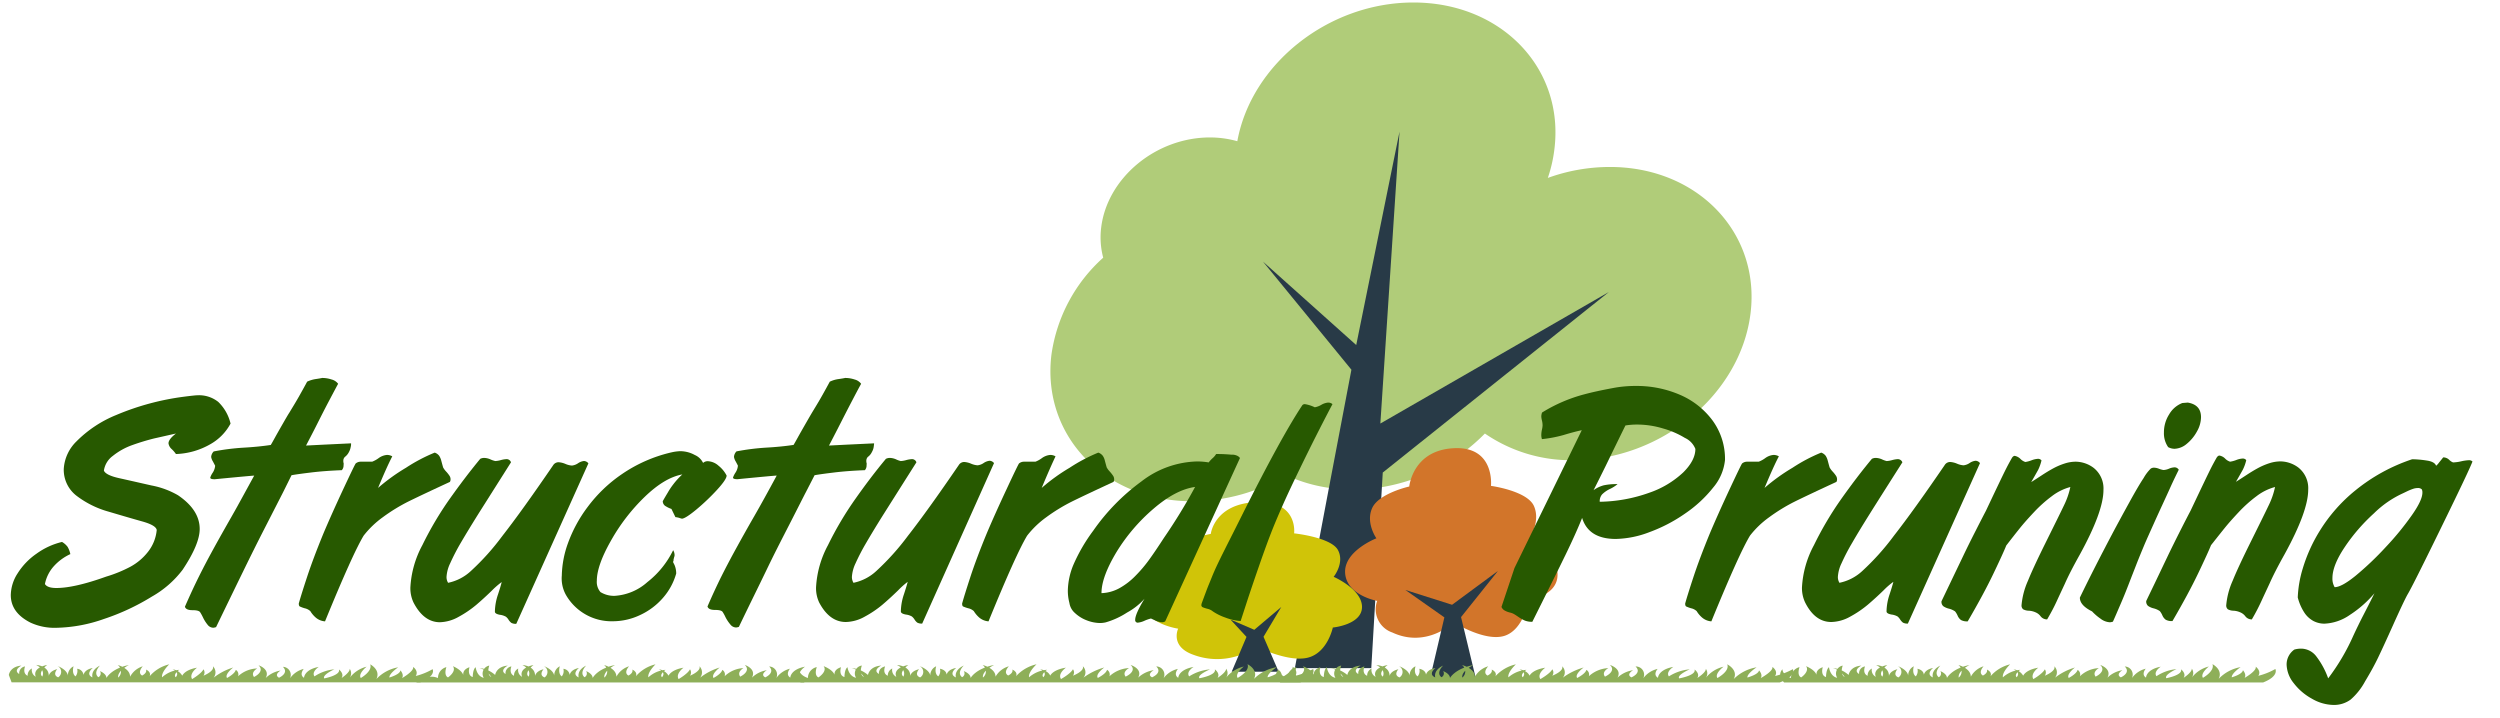 <svg xmlns="http://www.w3.org/2000/svg" viewBox="0 0 509.65 146.27"><defs><style>.cls-1{fill:#b0cc79;}.cls-2{fill:#283a47;}.cls-3{fill:#d2752a;}.cls-4{fill:#d0c408;}.cls-5{fill:#8eaf59;}.cls-6{fill:none;}.cls-7{fill:#275900;}</style></defs><g id="Trees"><path class="cls-1" d="M357.86,66.64c-2.05,16.52-18.23,29.91-36.15,29.91a31,31,0,0,1-18-5.44,38.27,38.27,0,0,1-21,10.93l-10.79.14a31.09,31.09,0,0,1-8.72-2.57,37.68,37.68,0,0,1-19.11,5.31c-17.92,0-30.78-13.39-28.74-29.91A32.68,32.68,0,0,1,225.9,55.26a16.19,16.19,0,0,1-.41-6.17c1.25-10.13,11.18-18.34,22.17-18.34a20.55,20.55,0,0,1,5.58.77c2.87-15.76,18.57-28.28,35.9-28.28,17.92,0,30.79,13.39,28.74,29.9A28.61,28.61,0,0,1,316.54,39a37.13,37.13,0,0,1,12.58-2.23C347,36.73,359.91,50.12,357.86,66.64Z" transform="translate(-1 -2.73)"/><polygon class="cls-2" points="327.98 59.53 281.4 86.34 285.31 26.83 276.48 70.34 257.47 53.33 275.5 75.37 270.93 99.38 263.97 136.2 279.55 136.2 281.72 99.23 281.89 96.33 327.98 59.53"/><path class="cls-3" d="M281.59,112.47s-2.23-3.15-.86-6.17,7.56-4.39,7.56-4.39.69-7.4,9.1-7.81,7.56,7.68,7.56,7.68,7.38,1,8.76,4.11-.86,6.58-.86,6.58,5.67,3,5.67,7.41-5.84,5.07-5.84,5.07-1,6.17-5,7.41-10.31-2.75-10.31-2.75-5.49,5.35-12.53,2.06a5,5,0,0,1-3.09-6.44s-6.19-1.1-6.53-5.63S281.59,112.47,281.59,112.47Z" transform="translate(-1 -2.73)"/><polygon class="cls-2" points="291.5 138.41 300.89 138.41 297.85 125.8 305.37 116.39 296.02 123.29 286.5 120.27 294.45 125.86 291.5 138.41"/><path class="cls-4" d="M241,120.32s-2.27-2.61-.87-5.11,7.7-3.64,7.7-3.64.71-6.14,9.29-6.48,7.7,6.37,7.7,6.37,7.54.79,8.94,3.41-.88,5.45-.88,5.45,5.78,2.5,5.78,6.14-5.95,4.2-5.95,4.2-1.06,5.12-5.08,6.14-10.51-2.27-10.51-2.27a13.77,13.77,0,0,1-12.79,1.7c-4.9-1.7-3.15-5.34-3.15-5.34s-6.31-.91-6.66-4.66S241,120.32,241,120.32Z" transform="translate(-1 -2.73)"/><polygon class="cls-2" points="251.09 136.94 260.67 136.94 257.58 129.81 261.21 123.73 255.7 128.39 250.84 126.3 254.11 129.84 251.09 136.94"/></g><g id="Grass"><path class="cls-5" d="M2.8,140.33s.2-1.72,2.58-1.91c0,0-1.79.91-.46,1.72a1.4,1.4,0,0,1,1.19-1.55s-.59,1.41.53,1.91A1.57,1.57,0,0,1,7.51,139a1.53,1.53,0,0,0,.79,1.69s-.93-1.72,2.32-2.41c0,0-2,1.51-1,2.37,0,0,.79-1.32-1.26-2.37,0,0,2.65.14,2.58,2.27,0,0,.07-1,1.73-1.41,0,0-1.07,1.17.19,1.67a1.33,1.33,0,0,0-.13-2.31s2.12.76,2.12,2.15A2.08,2.08,0,0,1,16,138.56s-.46,1.44.4,2.06a1.77,1.77,0,0,0,.33-1.55A1.42,1.42,0,0,1,18,140.79s-.27-1.46,1.92-1.89c0,0-1.59,1.22-.07,1.93,0,0-.46-1.45,1.53-2.41,0,0-1.46,1.43-.33,2.37a.86.86,0,0,0,.33-1.25s1.32.51,1.32,1.41c0,0,.93-1.91,4.58-2.65,0,0-2.39,1.17-2.19,2.56A1.64,1.64,0,0,0,25,138.3s2.52.65,2.52,2.39a4.39,4.39,0,0,1,2.59-2.13s-1.2,1.27-.14,1.89c0,0,1.07-.5.8-1.22,0,0,1.13.46.73,1.37a7.56,7.56,0,0,1,4-2.44s-1.66,1.6-1.46,2.65a5.92,5.92,0,0,1,3.51-1.53s-1.32.91-.73,1.51c0,0,1-.93-.66-1.63a2.76,2.76,0,0,1,2,1.32s.46-1.2,3-1.63c0,0-1.66,1.22-1,2.32,0,0,1.92-1.12,2.32-2a1.12,1.12,0,0,1,0,1.31s2.32-.93,1.92-1.93a1.74,1.74,0,0,1,.14,2.34,12.19,12.19,0,0,1,4-2.08s-1.79,1.36-1.26,2.13c0,0,1.59-.82,1.79-1.65a1.08,1.08,0,0,1,.46,1.31A6,6,0,0,1,53.44,139s-1.39.76-.66,1.74c0,0,2.32-1.07.92-2.39,0,0,2.46.79,1.46,2.61a5.56,5.56,0,0,1,3.05-1.53s-1.46.84-.33,1.46c0,0,2.12-.91.79-2.22A1.65,1.65,0,0,1,60.13,141a4.87,4.87,0,0,1,2.79-1.91s-1,1.17.06,1.82c0,0,0-1.65,3-2.23,0,0-1.53,1-.87,1.94a8.67,8.67,0,0,1,4.05-1.44s-2.52,1.13-2.06,1.85c0,0,3.38-.63,3-1.82,0,0,1.13.84.53,1.74,0,0,1.73-1.12,1.66-1.88a1.61,1.61,0,0,1,0,1.84,6.25,6.25,0,0,1,3.45-2.27s-1.79,1.41-1.19,2.31c0,0,2.45-1.38,1.92-2.79,0,0,2.18,1.12,1.26,3a8,8,0,0,1,4.44-2.39s-1.86,1.27-1.79,2.08c0,0,2.19-.62,2.25-1.46,0,0,.8.86.33,1.58,0,0,2.52-1.43,2.26-2.29,0,0,1.19.83.53,1.86a13.38,13.38,0,0,0,3.44-1.39s.8,1.37-2.52,2.68H3.36Z" transform="translate(-1 -2.73)"/><path class="cls-5" d="M165,141.86H85.75a5.94,5.94,0,0,0,1.65-.73,3.12,3.12,0,0,1,2.7-.25l.19.07A2.27,2.27,0,0,1,92,138.73s-.6,1.65.33,2.1c0,0,1.79-1.21,1-2.29,0,0,2,.79,2.18,2.06,0,0-.53-1.27,1.2-1.85,0,0-.53,1.65.66,2,0,0,0-1.58.6-2,0,0,.19,1.85,1.65,2.16a1.66,1.66,0,0,1,1.13-2.49s-.66,1.7.4,2.34a4,4,0,0,0-2.39-1.84,5.55,5.55,0,0,1,3.18,1.41s.2-1.72,2.59-1.91c0,0-1.79.91-.47,1.72a1.4,1.4,0,0,1,1.2-1.55s-.6,1.41.53,1.91a1.56,1.56,0,0,1,.86-1.48,1.53,1.53,0,0,0,.79,1.69s-.92-1.72,2.32-2.41c0,0-2,1.51-1,2.37,0,0,.79-1.32-1.26-2.37,0,0,2.65.14,2.58,2.27,0,0,.07-1,1.73-1.41,0,0-1.06,1.17.2,1.67a1.34,1.34,0,0,0-.14-2.31s2.13.76,2.13,2.15a2.08,2.08,0,0,1,1.12-2.11s-.46,1.44.4,2.06a1.74,1.74,0,0,0,.33-1.55,1.42,1.42,0,0,1,1.26,1.72s-.26-1.46,1.92-1.89c0,0-1.59,1.22-.06,1.93,0,0-.47-1.45,1.52-2.41,0,0-1.46,1.43-.33,2.37a.86.86,0,0,0,.33-1.25s1.33.51,1.33,1.41c0,0,.92-1.91,4.57-2.65,0,0-2.39,1.17-2.19,2.56a1.64,1.64,0,0,0-.06-2.56s2.52.65,2.52,2.39a4.35,4.35,0,0,1,2.58-2.13s-1.19,1.27-.13,1.89c0,0,1.06-.5.79-1.22,0,0,1.13.46.73,1.37a7.56,7.56,0,0,1,4-2.44s-1.66,1.6-1.46,2.65a5.92,5.92,0,0,1,3.51-1.53s-1.32.91-.73,1.51c0,0,1-.93-.66-1.63a2.74,2.74,0,0,1,2,1.32s.46-1.2,3.05-1.63c0,0-1.66,1.22-1,2.32,0,0,1.93-1.12,2.32-2a1.12,1.12,0,0,1,0,1.31s2.32-.93,1.93-1.93a1.75,1.75,0,0,1,.13,2.34,12.19,12.19,0,0,1,4-2.08s-1.79,1.36-1.26,2.13c0,0,1.59-.82,1.79-1.65a1.09,1.09,0,0,1,.47,1.31,5.9,5.9,0,0,1,3.84-1.67s-1.39.76-.66,1.74c0,0,2.32-1.07.93-2.39,0,0,2.45.79,1.45,2.61a5.56,5.56,0,0,1,3.05-1.53s-1.46.84-.33,1.46c0,0,2.12-.91.8-2.22a1.66,1.66,0,0,1,1.46,2.36,4.82,4.82,0,0,1,2.78-1.91s-1,1.17.07,1.82c0,0,0-1.65,3-2.23,0,0-1.68,1.16-1,2.14Z" transform="translate(-1 -2.73)"/><path class="cls-5" d="M363.81,141.86H262s-1.6-1.38-.35-2.7c0,0-.06,1.15,1.82,1.79a2.29,2.29,0,0,1,1.81-2.22s-.63,1.65.34,2.1c0,0,1.89-1.21,1-2.29,0,0,2.16.79,2.3,2.06,0,0-.56-1.27,1.25-1.85,0,0-.56,1.65.7,2,0,0,0-1.58.62-2,0,0,.21,1.85,1.75,2.16a1.63,1.63,0,0,1,1.18-2.49s-.7,1.7.42,2.34a4.19,4.19,0,0,0-2.51-1.84,6,6,0,0,1,3.34,1.41s.21-1.72,2.72-1.91c0,0-1.88.91-.49,1.72,0,0-.21-1.19,1.26-1.55,0,0-.63,1.41.55,1.91a1.54,1.54,0,0,1,.91-1.48,1.5,1.5,0,0,0,.83,1.69s-1-1.72,2.44-2.41c0,0-2.09,1.51-1,2.37,0,0,.83-1.32-1.33-2.37,0,0,2.79.14,2.72,2.27,0,0,.07-1,1.81-1.41,0,0-1.11,1.17.21,1.67a1.31,1.31,0,0,0-.14-2.31s2.23.76,2.23,2.15a2,2,0,0,1,1.18-2.11s-.48,1.44.42,2.06a1.69,1.69,0,0,0,.35-1.55s1.67.23,1.32,1.72c0,0-.28-1.46,2-1.89,0,0-1.67,1.22-.07,1.93,0,0-.48-1.45,1.61-2.41,0,0-1.54,1.43-.35,2.37a.85.85,0,0,0,.35-1.25s1.39.51,1.39,1.41c0,0,1-1.91,4.8-2.65,0,0-2.5,1.17-2.29,2.56a1.6,1.6,0,0,0-.07-2.56s2.64.65,2.64,2.39a4.55,4.55,0,0,1,2.72-2.13s-1.25,1.27-.14,1.89c0,0,1.11-.5.84-1.22,0,0,1.18.46.76,1.37a8,8,0,0,1,4.18-2.44s-1.74,1.6-1.53,2.65a6.33,6.33,0,0,1,3.69-1.53s-1.39.91-.77,1.51c0,0,1-.93-.69-1.63,0,0,1.6.22,2.09,1.32,0,0,.48-1.2,3.2-1.63,0,0-1.74,1.22-1,2.32,0,0,2-1.12,2.43-2a1.09,1.09,0,0,1,0,1.31s2.44-.93,2-1.93a1.68,1.68,0,0,1,.14,2.34,13,13,0,0,1,4.25-2.08s-1.88,1.36-1.32,2.13c0,0,1.67-.82,1.88-1.65a1.08,1.08,0,0,1,.49,1.31,6.32,6.32,0,0,1,4-1.67s-1.47.76-.7,1.74c0,0,2.44-1.07,1-2.39,0,0,2.58.79,1.54,2.61a5.86,5.86,0,0,1,3.2-1.53s-1.53.84-.35,1.46c0,0,2.23-.91.84-2.22A1.67,1.67,0,0,1,336,141a5,5,0,0,1,2.93-1.91s-1.05,1.17.07,1.82c0,0,0-1.65,3.13-2.23,0,0-1.6,1-.91,1.94a9.39,9.39,0,0,1,4.25-1.44s-2.64,1.13-2.16,1.85c0,0,3.56-.63,3.14-1.82,0,0,1.18.84.55,1.74,0,0,1.82-1.12,1.75-1.88a1.56,1.56,0,0,1,0,1.84,6.55,6.55,0,0,1,3.62-2.27s-1.88,1.41-1.26,2.31c0,0,2.58-1.38,2-2.79,0,0,2.3,1.12,1.33,3a8.52,8.52,0,0,1,4.66-2.39s-1.95,1.27-1.88,2.08c0,0,2.3-.62,2.37-1.46,0,0,.84.86.35,1.58,0,0,2.65-1.43,2.37-2.29,0,0,1.25.83.55,1.86a14.67,14.67,0,0,0,3.63-1.39S367.29,140.55,363.81,141.86Z" transform="translate(-1 -2.73)"/><path class="cls-5" d="M266.06,141.85H164.23s-1.6-1.38-.35-2.7c0,0-.06,1.15,1.82,1.8a2.29,2.29,0,0,1,1.81-2.23s-.63,1.65.34,2.11c0,0,1.89-1.22,1.05-2.3,0,0,2.16.79,2.3,2.06,0,0-.56-1.27,1.25-1.84,0,0-.56,1.65.7,2,0,0,0-1.58.62-2,0,0,.21,1.84,1.75,2.15a1.63,1.63,0,0,1,1.18-2.49s-.7,1.7.42,2.35a4.15,4.15,0,0,0-2.51-1.84,5.92,5.92,0,0,1,3.34,1.41s.21-1.73,2.72-1.92c0,0-1.88.91-.49,1.72,0,0-.21-1.19,1.26-1.55,0,0-.63,1.41.55,1.91a1.55,1.55,0,0,1,.91-1.48,1.52,1.52,0,0,0,.83,1.7s-1-1.72,2.44-2.42c0,0-2.09,1.51-1,2.37,0,0,.83-1.31-1.33-2.37,0,0,2.79.15,2.72,2.27,0,0,.07-1,1.81-1.41,0,0-1.11,1.18.21,1.68a1.31,1.31,0,0,0-.14-2.32s2.23.76,2.23,2.15a2,2,0,0,1,1.18-2.1s-.48,1.43.42,2.05a1.69,1.69,0,0,0,.35-1.55s1.67.24,1.32,1.72c0,0-.28-1.46,2-1.89,0,0-1.67,1.22-.07,1.94,0,0-.48-1.46,1.61-2.42,0,0-1.54,1.44-.35,2.37a.84.84,0,0,0,.35-1.24s1.39.5,1.39,1.41c0,0,1-1.92,4.8-2.66,0,0-2.5,1.17-2.29,2.56a1.6,1.6,0,0,0-.07-2.56s2.64.65,2.64,2.39a4.51,4.51,0,0,1,2.72-2.12s-1.25,1.26-.14,1.88c0,0,1.11-.5.84-1.21,0,0,1.18.45.76,1.36a8,8,0,0,1,4.18-2.44s-1.74,1.6-1.53,2.65a6.33,6.33,0,0,1,3.69-1.53s-1.39.91-.77,1.51c0,0,1-.93-.69-1.63,0,0,1.6.22,2.09,1.32,0,0,.48-1.2,3.2-1.63,0,0-1.74,1.22-1,2.32,0,0,2-1.12,2.43-2a1.1,1.1,0,0,1,0,1.32s2.44-.94,2-1.94a1.68,1.68,0,0,1,.14,2.34,13,13,0,0,1,4.25-2.08s-1.88,1.37-1.32,2.13c0,0,1.67-.81,1.88-1.65a1.09,1.09,0,0,1,.49,1.32,6.36,6.36,0,0,1,4-1.68s-1.47.77-.7,1.75c0,0,2.44-1.08,1-2.39,0,0,2.58.79,1.54,2.6a5.94,5.94,0,0,1,3.2-1.53s-1.53.84-.35,1.46c0,0,2.23-.91.84-2.22A1.67,1.67,0,0,1,238.2,141a5,5,0,0,1,2.93-1.91s-1,1.17.07,1.82c0,0,0-1.65,3.13-2.22,0,0-1.6.95-.91,1.93a9.31,9.31,0,0,1,4.25-1.43S245,140.3,245.51,141c0,0,3.56-.62,3.14-1.82,0,0,1.18.84.55,1.75,0,0,1.82-1.13,1.75-1.89a1.56,1.56,0,0,1,0,1.84,6.55,6.55,0,0,1,3.62-2.27s-1.88,1.41-1.26,2.32c0,0,2.58-1.39,2-2.8,0,0,2.3,1.12,1.33,3a8.45,8.45,0,0,1,4.66-2.39s-1.95,1.26-1.88,2.07c0,0,2.3-.62,2.37-1.45,0,0,.84.86.35,1.57,0,0,2.65-1.43,2.37-2.29,0,0,1.25.84.55,1.86a14.94,14.94,0,0,0,3.63-1.38S269.54,140.54,266.06,141.85Z" transform="translate(-1 -2.73)"/><path class="cls-5" d="M462.35,141.86H364.71s-1.54-1.38-.34-2.7c0,0-.06,1.15,1.74,1.79a2.29,2.29,0,0,1,1.74-2.22s-.61,1.65.33,2.1c0,0,1.8-1.21,1-2.29,0,0,2.07.79,2.2,2.06,0,0-.53-1.27,1.21-1.85,0,0-.54,1.65.66,2,0,0,0-1.58.61-2,0,0,.2,1.85,1.67,2.16a1.65,1.65,0,0,1,1.13-2.49s-.67,1.7.4,2.34a4,4,0,0,0-2.4-1.84,5.61,5.61,0,0,1,3.2,1.41s.2-1.72,2.61-1.91c0,0-1.81.91-.47,1.72a1.4,1.4,0,0,1,1.2-1.55s-.6,1.41.54,1.91a1.56,1.56,0,0,1,.86-1.48,1.54,1.54,0,0,0,.81,1.69s-.94-1.72,2.33-2.41c0,0-2,1.51-1,2.37,0,0,.8-1.32-1.27-2.37,0,0,2.67.14,2.61,2.27,0,0,.06-1,1.73-1.41,0,0-1.06,1.17.2,1.67a1.33,1.33,0,0,0-.13-2.31s2.14.76,2.14,2.15a2.08,2.08,0,0,1,1.13-2.11s-.46,1.44.4,2.06a1.76,1.76,0,0,0,.34-1.55s1.6.23,1.27,1.72c0,0-.27-1.46,1.93-1.89,0,0-1.6,1.22-.06,1.93,0,0-.47-1.45,1.53-2.41,0,0-1.47,1.43-.33,2.37a.86.86,0,0,0,.33-1.25s1.34.51,1.34,1.41c0,0,.93-1.91,4.61-2.65,0,0-2.41,1.17-2.21,2.56a1.63,1.63,0,0,0-.06-2.56s2.53.65,2.53,2.39a4.42,4.42,0,0,1,2.61-2.13s-1.2,1.27-.14,1.89c0,0,1.07-.5.81-1.22,0,0,1.13.46.73,1.37a7.62,7.62,0,0,1,4-2.44s-1.67,1.6-1.47,2.65a6,6,0,0,1,3.54-1.53s-1.34.91-.74,1.51c0,0,1-.93-.66-1.63a2.77,2.77,0,0,1,2,1.32s.47-1.2,3.07-1.63c0,0-1.67,1.22-1,2.32,0,0,1.94-1.12,2.34-2a1.14,1.14,0,0,1,0,1.31s2.33-.93,1.93-1.93a1.73,1.73,0,0,1,.14,2.34,12.24,12.24,0,0,1,4.07-2.08s-1.8,1.36-1.27,2.13c0,0,1.61-.82,1.81-1.65a1.08,1.08,0,0,1,.46,1.31,6,6,0,0,1,3.88-1.67s-1.41.76-.67,1.74c0,0,2.34-1.07.93-2.39,0,0,2.47.79,1.47,2.61a5.57,5.57,0,0,1,3.07-1.53s-1.46.84-.33,1.46c0,0,2.14-.91.8-2.22a1.66,1.66,0,0,1,1.47,2.36,4.87,4.87,0,0,1,2.81-1.91s-1,1.17.06,1.82c0,0,0-1.65,3-2.23,0,0-1.54,1-.87,1.94a8.75,8.75,0,0,1,4.07-1.44s-2.53,1.13-2.07,1.85c0,0,3.41-.63,3-1.82,0,0,1.13.84.53,1.74,0,0,1.74-1.12,1.67-1.88a1.59,1.59,0,0,1,0,1.84,6.29,6.29,0,0,1,3.48-2.27s-1.81,1.41-1.21,2.31c0,0,2.48-1.38,1.94-2.79,0,0,2.2,1.12,1.27,3a8.11,8.11,0,0,1,4.47-2.39s-1.87,1.27-1.8,2.08c0,0,2.2-.62,2.27-1.46,0,0,.8.86.34,1.58,0,0,2.53-1.43,2.27-2.29,0,0,1.2.83.53,1.86a13.59,13.59,0,0,0,3.47-1.39S465.68,140.55,462.35,141.86Z" transform="translate(-1 -2.73)"/></g><g id="invisible_frame" data-name="invisible frame"><path class="cls-6" d="M1,2.73H510.65V149H1Z" transform="translate(-1 -2.73)"/></g><g id="Post_Title_copy_2" data-name="Post Title copy 2"><path class="cls-7" d="M14,98.3a8.55,8.55,0,0,1,2.56-5.56,24.27,24.27,0,0,1,8.12-5.4A52.91,52.91,0,0,1,38.52,83.6c1.48-.19,2.4-.29,2.77-.29a6.29,6.29,0,0,1,4.19,1.34A9,9,0,0,1,48,89.08a10.5,10.5,0,0,1-4.13,4.21,15.07,15.07,0,0,1-7,2,6.31,6.31,0,0,0-.86-1,1.93,1.93,0,0,1-.66-1.18c0-.56.51-1.22,1.52-2-1.38.3-2.86.65-4.45,1a47.12,47.12,0,0,0-4.58,1.4A13.65,13.65,0,0,0,24,95.67a4.53,4.53,0,0,0-1.82,3c.26.62,1.31,1.14,3.16,1.55s4,.9,6.56,1.48a17,17,0,0,1,5.4,2q4.41,3,4.41,6.87,0,3.09-3.48,8.31a20.49,20.49,0,0,1-6.25,5.46,46.29,46.29,0,0,1-9.78,4.57,30.7,30.7,0,0,1-9.65,1.8,11.65,11.65,0,0,1-5.35-1.06c-2.64-1.34-4-3.2-4-5.61A8.39,8.39,0,0,1,4.6,119.6a13.84,13.84,0,0,1,3.85-4,14.71,14.71,0,0,1,5.19-2.39,3.76,3.76,0,0,1,1.14,1,4.92,4.92,0,0,1,.56,1.48A10.37,10.37,0,0,0,12,118.13a7.59,7.59,0,0,0-1.84,3.66c.33.54,1.1.81,2.32.81q3.71,0,10.16-2.32a26.85,26.85,0,0,0,4.91-2,11.49,11.49,0,0,0,3.64-3.08,8.41,8.41,0,0,0,1.76-4.43c-.11-.64-1.09-1.22-2.95-1.74s-4.15-1.19-6.88-2a19.25,19.25,0,0,1-6.59-3.29A6.67,6.67,0,0,1,14,98.3Z" transform="translate(-1 -2.73)"/><path class="cls-7" d="M63.39,93.56l3.54-.18,5.64-.27c0,.22,0,.47-.08.76a3.13,3.13,0,0,1-.35,1,2.81,2.81,0,0,1-.82,1,1.07,1.07,0,0,0-.33.78c0,.17,0,.32.05.46s0,.32,0,.54a1.4,1.4,0,0,1-.36.93c-2.27.09-4.36.24-6.25.47s-3.21.41-4,.56L58.7,103.1l-3.45,6.74Q53.11,114,50.67,119t-5.62,11.57a2.35,2.35,0,0,1-.55.13,1.48,1.48,0,0,1-1.17-.6,7.46,7.46,0,0,1-.95-1.5,9.18,9.18,0,0,0-.58-1.06c-.18-.28-.7-.42-1.58-.42s-1.39-.24-1.52-.71q1.52-3.48,2.89-6.22c.91-1.83,1.94-3.78,3.09-5.87s2.35-4.21,3.59-6.38S51,103,52.82,99.69c-.24,0-2.92.24-8.06.74q-.9,0-.9-.33a3.79,3.79,0,0,1,.5-1,3.06,3.06,0,0,0,.5-1.43l-.45-.86a2.45,2.45,0,0,1-.36-.92,1.73,1.73,0,0,1,.52-1.13,46.67,46.67,0,0,1,6.1-.77q3-.17,5.53-.55c.2-.32.43-.74.71-1.25s.79-1.42,1.53-2.71S59.69,87.3,60,86.83c.6-1,1.27-2.07,2-3.37s1.27-2.27,1.61-2.92A6.2,6.2,0,0,1,65.39,80c.68-.1,1.11-.18,1.29-.22a6,6,0,0,1,1.91.31,2.38,2.38,0,0,1,1.34.88c-.45.82-1.07,2-1.87,3.51s-1.61,3.11-2.43,4.74S64.05,92.29,63.39,93.56Z" transform="translate(-1 -2.73)"/><path class="cls-7" d="M78.07,102.2a38.91,38.91,0,0,1,5.69-4.11A34.13,34.13,0,0,1,89.62,95a1.91,1.91,0,0,1,.92.66,3.3,3.3,0,0,1,.42,1c.1.37.22.82.37,1.35a4,4,0,0,0,.61.84,6.7,6.7,0,0,1,.7.88,1.27,1.27,0,0,1,.21.66,1.11,1.11,0,0,1-.13.58q-5.58,2.58-8.47,4A36.4,36.4,0,0,0,79,108.2a18.94,18.94,0,0,0-3.87,3.73q-2.25,3.73-7.87,17.47a3.27,3.27,0,0,1-2-.87,5.43,5.43,0,0,1-1-1.22,2.52,2.52,0,0,0-1.15-.58,6.49,6.49,0,0,1-1-.37c-.13-.08-.2-.28-.2-.6q.45-1.64,1.68-5.38t3.29-8.77q1.62-3.85,4.08-9.13c1.65-3.52,2.5-5.28,2.57-5.28a1.6,1.6,0,0,1,1-.35c.32,0,.67,0,1,0l1.34,0a5.68,5.68,0,0,0,1.31-.72,3.36,3.36,0,0,1,1.73-.66,2.17,2.17,0,0,1,1.06.29C80.2,97.24,79.25,99.36,78.07,102.2Z" transform="translate(-1 -2.73)"/><path class="cls-7" d="M85.3,125.56a6.84,6.84,0,0,1-.64-3.09,20.37,20.37,0,0,1,2.45-8.62,68.09,68.09,0,0,1,5.62-9.49q3.18-4.48,6.17-8.09a1.78,1.78,0,0,1,.81-.19,3.4,3.4,0,0,1,1.27.3,4.86,4.86,0,0,0,1,.34,5.16,5.16,0,0,0,1.1-.19,5.25,5.25,0,0,1,1.16-.2.93.93,0,0,1,.93.65l-6.46,10.21q-2.26,3.61-3.74,6.14a43.51,43.51,0,0,0-2.2,4.24,7.29,7.29,0,0,0-.74,2.77,2.2,2.2,0,0,0,.32,1.2A9.65,9.65,0,0,0,97,119.13,49.9,49.9,0,0,0,103.4,112q4-5.11,10.36-14.42a1.31,1.31,0,0,1,1.13-.62,4.38,4.38,0,0,1,1.37.34,4,4,0,0,0,1.34.34,2.76,2.76,0,0,0,1.24-.47,2.68,2.68,0,0,1,1.2-.46,1.2,1.2,0,0,1,.91.48l-14.7,32.71a1.86,1.86,0,0,1-1-.19,2.4,2.4,0,0,1-.57-.63,2.37,2.37,0,0,0-.55-.63,3.28,3.28,0,0,0-1.24-.39c-.67-.13-1-.34-1-.64a11.34,11.34,0,0,1,.63-3.5c.42-1.28.67-2.12.75-2.53a17.07,17.07,0,0,0-2,1.74q-1.62,1.58-3.17,2.9a21.46,21.46,0,0,1-3.59,2.44,8.2,8.2,0,0,1-3.89,1.11Q87.36,129.53,85.3,125.56Z" transform="translate(-1 -2.73)"/><path class="cls-7" d="M116.4,124.06a6.88,6.88,0,0,1-.87-4,20.52,20.52,0,0,1,1.26-6.61,28.27,28.27,0,0,1,4-7.36,29.18,29.18,0,0,1,7-6.71,29.69,29.69,0,0,1,10-4.41,10,10,0,0,1,1.77-.26,6.17,6.17,0,0,1,3.09.78,3.32,3.32,0,0,1,1.68,1.61,1.38,1.38,0,0,1,.93-.35,3.51,3.51,0,0,1,2.23.93,6.13,6.13,0,0,1,1.64,2c0,.51-.64,1.47-1.93,2.88a44.17,44.17,0,0,1-4.19,4c-1.51,1.25-2.51,1.89-3,1.91.09,0-.09,0-.52-.16a4.46,4.46,0,0,0-.8-.16l-.81-1.67a5.24,5.24,0,0,1-1.11-.52,1.18,1.18,0,0,1-.66-1.06c.34-.61.67-1.17,1-1.71a13.8,13.8,0,0,1,1.16-1.74,14.64,14.64,0,0,1,1.83-2q-3.57.62-7.67,4.57a38.94,38.94,0,0,0-6.92,9c-1.9,3.36-2.84,6.06-2.84,8.1a3.16,3.16,0,0,0,.74,2.31,5.26,5.26,0,0,0,2.84.77,11,11,0,0,0,6.73-2.81,18.46,18.46,0,0,0,5.25-6.5,2,2,0,0,1,.29,1c0,.22-.08.38-.11.5l-.1.42c0,.16,0,.29-.08.4s.13.34.33.83a4.47,4.47,0,0,1,.29,1.61,12.81,12.81,0,0,1-2.73,5,13.88,13.88,0,0,1-4.67,3.48,13,13,0,0,1-5.46,1.25A10.72,10.72,0,0,1,116.4,124.06Z" transform="translate(-1 -2.73)"/><path class="cls-7" d="M170,93.56l3.55-.18,5.64-.27c0,.22-.05.47-.08.76a3,3,0,0,1-.36,1,2.62,2.62,0,0,1-.82,1,1.1,1.1,0,0,0-.32.78c0,.17,0,.32.05.46s0,.32,0,.54a1.38,1.38,0,0,1-.35.93c-2.28.09-4.36.24-6.25.47s-3.21.41-4,.56c-.32.62-.91,1.78-1.79,3.48s-2,3.94-3.44,6.74-3,5.83-4.58,9.12-3.5,7.14-5.62,11.57a2.35,2.35,0,0,1-.55.13,1.51,1.51,0,0,1-1.18-.6,7.93,7.93,0,0,1-1-1.5,7.76,7.76,0,0,0-.58-1.06c-.17-.28-.7-.42-1.58-.42s-1.38-.24-1.51-.71q1.51-3.48,2.88-6.22c.92-1.83,1.95-3.78,3.1-5.87s2.34-4.21,3.59-6.38,2.76-4.91,4.54-8.21c-.23,0-2.92.24-8,.74-.6,0-.91-.11-.91-.33a4.18,4.18,0,0,1,.5-1,3,3,0,0,0,.5-1.43c-.06-.13-.21-.42-.45-.86a2.56,2.56,0,0,1-.35-.92,1.76,1.76,0,0,1,.51-1.13,46.81,46.81,0,0,1,6.11-.77q3-.17,5.53-.55c.19-.32.43-.74.71-1.25s.79-1.42,1.53-2.71,1.25-2.17,1.53-2.64c.6-1,1.27-2.07,2-3.37s1.26-2.27,1.61-2.92A6,6,0,0,1,172,80c.69-.1,1.12-.18,1.29-.22a6.07,6.07,0,0,1,1.92.31,2.41,2.41,0,0,1,1.34.88c-.46.82-1.08,2-1.87,3.51s-1.61,3.11-2.44,4.74S170.66,92.29,170,93.56Z" transform="translate(-1 -2.73)"/><path class="cls-7" d="M168,125.56a6.84,6.84,0,0,1-.64-3.09,20.34,20.34,0,0,1,2.44-8.62,68.15,68.15,0,0,1,5.63-9.49q3.16-4.48,6.17-8.09a1.78,1.78,0,0,1,.81-.19,3.4,3.4,0,0,1,1.27.3,4.64,4.64,0,0,0,.95.34,5.1,5.1,0,0,0,1.09-.19,5.41,5.41,0,0,1,1.17-.2.93.93,0,0,1,.93.65q-4.18,6.6-6.46,10.21c-1.52,2.41-2.76,4.46-3.74,6.14a43.93,43.93,0,0,0-2.21,4.24,7.48,7.48,0,0,0-.74,2.77,2.29,2.29,0,0,0,.32,1.2,9.68,9.68,0,0,0,4.66-2.41,51.13,51.13,0,0,0,6.45-7.18q4-5.11,10.36-14.42a1.3,1.3,0,0,1,1.12-.62,4.32,4.32,0,0,1,1.37.34,4.09,4.09,0,0,0,1.34.34,2.72,2.72,0,0,0,1.24-.47,2.71,2.71,0,0,1,1.21-.46,1.2,1.2,0,0,1,.9.48L189,129.85a1.88,1.88,0,0,1-1-.19,2.39,2.39,0,0,1-.56-.63,2.57,2.57,0,0,0-.55-.63,3.28,3.28,0,0,0-1.24-.39c-.68-.13-1-.34-1-.64a11.34,11.34,0,0,1,.63-3.5c.42-1.28.67-2.12.76-2.53a17.07,17.07,0,0,0-1.95,1.74q-1.62,1.58-3.17,2.9a21.16,21.16,0,0,1-3.6,2.44,8.16,8.16,0,0,1-3.88,1.11Q170.1,129.53,168,125.56Z" transform="translate(-1 -2.73)"/><path class="cls-7" d="M213.36,102.2a37.83,37.83,0,0,1,5.69-4.11A34.13,34.13,0,0,1,224.9,95a1.91,1.91,0,0,1,.92.66,2.83,2.83,0,0,1,.42,1c.1.37.22.82.37,1.35a3.8,3.8,0,0,0,.62.84,7.39,7.39,0,0,1,.69.88,1.27,1.27,0,0,1,.21.66,1,1,0,0,1-.13.58q-5.58,2.58-8.47,4a36.28,36.28,0,0,0-5.27,3.23,18.94,18.94,0,0,0-3.87,3.73q-2.26,3.73-7.87,17.47a3.32,3.32,0,0,1-2-.87,5.72,5.72,0,0,1-1-1.22,2.47,2.47,0,0,0-1.14-.58,7.24,7.24,0,0,1-1.05-.37c-.13-.08-.19-.28-.19-.6q.45-1.64,1.67-5.38t3.29-8.77q1.62-3.85,4.09-9.13c1.64-3.52,2.5-5.28,2.56-5.28a1.6,1.6,0,0,1,1-.35c.32,0,.67,0,1,0l1.34,0a5.7,5.7,0,0,0,1.3-.72,3.39,3.39,0,0,1,1.73-.66,2.14,2.14,0,0,1,1.06.29C215.48,97.24,214.54,99.36,213.36,102.2Z" transform="translate(-1 -2.73)"/><path class="cls-7" d="M247.4,97a6.65,6.65,0,0,1,.77-.84,3.54,3.54,0,0,0,.75-.87,29.36,29.36,0,0,1,3.09.13,2.44,2.44,0,0,1,1.29.26,1.51,1.51,0,0,1,.48.42L238.54,129.4a1.15,1.15,0,0,1-.65.19,2.74,2.74,0,0,1-.72-.13,3.36,3.36,0,0,1-.77-.29l-.76-.35a7.72,7.72,0,0,0-1.31.45,4.27,4.27,0,0,1-1.33.39.51.51,0,0,1-.58-.58q0-1.17,1.9-4.29a13.22,13.22,0,0,1-3.57,2.82,16.14,16.14,0,0,1-4.36,2,5.59,5.59,0,0,1-1.13.13,7.67,7.67,0,0,1-2.67-.53,7.27,7.27,0,0,1-2.44-1.5,3.39,3.39,0,0,1-1.14-2.06,9.7,9.7,0,0,1-.32-2.58,14.38,14.38,0,0,1,1.12-5.17,34.86,34.86,0,0,1,4.07-7,42.35,42.35,0,0,1,9.78-10,19.27,19.27,0,0,1,11.42-4.1A14.32,14.32,0,0,1,247.4,97Zm-2.77,5q-3.93.54-8.44,4.41a37.24,37.24,0,0,0-7.58,8.86c-2,3.33-3.06,6.13-3.06,8.38a8.17,8.17,0,0,0,3.63-1,14.05,14.05,0,0,0,3.33-2.57,27.33,27.33,0,0,0,2.77-3.27q1.2-1.65,3-4.43A113.17,113.17,0,0,0,244.63,102Z" transform="translate(-1 -2.73)"/><path class="cls-7" d="M266.51,85.31a.69.69,0,0,1,.52-.19,7.19,7.19,0,0,1,2,.64,3.92,3.92,0,0,0,1.33-.5,3.35,3.35,0,0,1,1.38-.46,1.31,1.31,0,0,1,.9.32c-.6,1.12-1.58,3-2.95,5.69s-2.94,5.87-4.73,9.6-3.29,7.1-4.5,10.1c-.84,2.11-1.75,4.6-2.75,7.48s-1.81,5.27-2.44,7.19l-1.35,4.15a10.58,10.58,0,0,1-3.11-.7,11,11,0,0,1-2.56-1.26,2.57,2.57,0,0,0-1.05-.52,7.45,7.45,0,0,1-1-.32.48.48,0,0,1-.29-.48,2,2,0,0,1,.13-.49c.56-1.5,1-2.73,1.4-3.69s.76-1.89,1.16-2.8,1.12-2.41,2.17-4.5,2.23-4.4,3.52-7Q262.25,91.7,266.51,85.31Z" transform="translate(-1 -2.73)"/><path class="cls-7" d="M315.36,86.83a31.58,31.58,0,0,1,8.72-3.74c1.45-.39,3.33-.8,5.62-1.23a24.34,24.34,0,0,1,4.81-.45,22.16,22.16,0,0,1,9,1.82,16.19,16.19,0,0,1,6.64,5.26,13.26,13.26,0,0,1,2.51,8,10.29,10.29,0,0,1-2.4,5.62,25.72,25.72,0,0,1-5.72,5.3,31.84,31.84,0,0,1-7.28,3.8,20.21,20.21,0,0,1-6.87,1.39q-5.54,0-6.86-4.29-1.26,3.16-3.4,7.56t-6.75,13.62a4.06,4.06,0,0,1-1.5-.24,7.35,7.35,0,0,1-1.26-.7c-.44-.3-.73-.49-.88-.58a3.06,3.06,0,0,0-.94-.37,4.05,4.05,0,0,1-1.09-.43,1.53,1.53,0,0,1-.62-.71l2.65-7.93,13.72-28.1c-1,.21-2.22.53-3.77,1a26,26,0,0,1-4.35.82,2.75,2.75,0,0,1-.13-.93,5.53,5.53,0,0,1,.13-1,4.61,4.61,0,0,0,.13-.87,4.12,4.12,0,0,0-.13-1,4.37,4.37,0,0,1-.13-.8A2.49,2.49,0,0,1,315.36,86.83Zm17,2.64q-1.54,3.12-4,8.19c-1.66,3.37-2.5,5-2.5,5a6.37,6.37,0,0,1,2.1-1,12.66,12.66,0,0,1,2.8-.24,7.1,7.1,0,0,1-1.58,1,5.76,5.76,0,0,0-1.58,1.1,2.15,2.15,0,0,0-.48,1.5,31.19,31.19,0,0,0,10.07-1.83,19.17,19.17,0,0,0,6.94-4.14q2.49-2.47,2.49-4.8A4.14,4.14,0,0,0,344.48,92,17.87,17.87,0,0,0,340,90.07a18.24,18.24,0,0,0-5.26-.79A14.44,14.44,0,0,0,332.34,89.47Z" transform="translate(-1 -2.73)"/><path class="cls-7" d="M360.72,102.2a38.55,38.55,0,0,1,5.7-4.11A33.76,33.76,0,0,1,372.27,95a1.91,1.91,0,0,1,.92.66,3.3,3.3,0,0,1,.42,1c.1.37.22.82.37,1.35a4,4,0,0,0,.61.84,6.7,6.7,0,0,1,.7.88,1.27,1.27,0,0,1,.21.66,1,1,0,0,1-.13.58q-5.58,2.58-8.47,4a36.28,36.28,0,0,0-5.27,3.23,18.75,18.75,0,0,0-3.88,3.73q-2.25,3.73-7.87,17.47a3.27,3.27,0,0,1-2-.87,5.43,5.43,0,0,1-1-1.22,2.47,2.47,0,0,0-1.14-.58,7.24,7.24,0,0,1-1-.37c-.13-.08-.2-.28-.2-.6q.45-1.64,1.68-5.38t3.29-8.77q1.62-3.85,4.08-9.13c1.65-3.52,2.5-5.28,2.57-5.28a1.6,1.6,0,0,1,1-.35c.32,0,.67,0,1.05,0l1.33,0a5.68,5.68,0,0,0,1.31-.72,3.36,3.36,0,0,1,1.73-.66,2.17,2.17,0,0,1,1.06.29C362.85,97.24,361.91,99.36,360.72,102.2Z" transform="translate(-1 -2.73)"/><path class="cls-7" d="M369,125.56a6.84,6.84,0,0,1-.65-3.09,20.37,20.37,0,0,1,2.45-8.62,68.09,68.09,0,0,1,5.62-9.49q3.18-4.48,6.18-8.09a1.71,1.71,0,0,1,.8-.19,3.36,3.36,0,0,1,1.27.3,4.86,4.86,0,0,0,.95.34,5.07,5.07,0,0,0,1.1-.19,5.35,5.35,0,0,1,1.16-.2,1,1,0,0,1,.94.65q-4.2,6.6-6.47,10.21c-1.51,2.41-2.76,4.46-3.73,6.14a41.77,41.77,0,0,0-2.21,4.24,7.29,7.29,0,0,0-.74,2.77,2.2,2.2,0,0,0,.32,1.2,9.72,9.72,0,0,0,4.66-2.41,50.58,50.58,0,0,0,6.44-7.18q4-5.11,10.36-14.42a1.31,1.31,0,0,1,1.13-.62,4.38,4.38,0,0,1,1.37.34,4.09,4.09,0,0,0,1.34.34,2.76,2.76,0,0,0,1.24-.47,2.67,2.67,0,0,1,1.21-.46,1.2,1.2,0,0,1,.9.48l-14.7,32.71a1.86,1.86,0,0,1-1-.19,2.58,2.58,0,0,1-.57-.63,2.56,2.56,0,0,0-.54-.63,3.35,3.35,0,0,0-1.24-.39c-.68-.13-1-.34-1-.64a11.34,11.34,0,0,1,.63-3.5c.42-1.28.67-2.12.76-2.53a15.37,15.37,0,0,0-2,1.74q-1.63,1.58-3.18,2.9a21.46,21.46,0,0,1-3.59,2.44,8.19,8.19,0,0,1-3.88,1.11Q371,129.53,369,125.56Z" transform="translate(-1 -2.73)"/><path class="cls-7" d="M418.33,129a1.65,1.65,0,0,1-1.33-.63,2.45,2.45,0,0,0-1.06-.82,3.83,3.83,0,0,0-1.35-.32,2.53,2.53,0,0,1-1.15-.29,1,1,0,0,1-.33-.84,15.51,15.51,0,0,1,1.32-5c.81-2,2.08-4.69,3.78-8.12s2.89-5.83,3.55-7.22a15.86,15.86,0,0,0,1.3-3.75,10.8,10.8,0,0,0-3.77,1.87,27.17,27.17,0,0,0-3.64,3.26q-1.77,1.88-2.88,3.26T410,113.93c-.43,1.08-1.31,3-2.64,5.78s-3.07,6-5.22,9.69a2.56,2.56,0,0,1-1.37-.27,2.12,2.12,0,0,1-.68-.87,3.77,3.77,0,0,0-.53-.89,3.88,3.88,0,0,0-1.26-.56,3.41,3.41,0,0,1-1.14-.5,1.18,1.18,0,0,1-.37-1c.21-.45.8-1.67,1.75-3.66s1.84-3.83,2.63-5.49,1.63-3.35,2.5-5.06,1.59-3.12,2.17-4.22q3.25-6.88,4.08-8.52c.55-1.09,1-1.88,1.27-2.35.18-.23.35-.35.52-.35a2.21,2.21,0,0,1,1.18.63,2.43,2.43,0,0,0,1,.62,6,6,0,0,0,1.23-.33,4.26,4.26,0,0,1,1.28-.31.9.9,0,0,1,.78.32,9,9,0,0,1-.69,1.94c-.27.49-.74,1.32-1.41,2.48.63-.39,1.34-.85,2.13-1.37s1.58-1,2.35-1.42a13.5,13.5,0,0,1,2.34-1,7.43,7.43,0,0,1,2.27-.37,6.2,6.2,0,0,1,3.64,1.26,5.35,5.35,0,0,1,2,4.51q0,4.41-4.86,13.24-2,3.58-3,5.85c-.71,1.52-1.29,2.76-1.73,3.72S419.16,127.59,418.33,129Z" transform="translate(-1 -2.73)"/><path class="cls-7" d="M438,114.16c-.67,1.61-1.18,2.86-1.53,3.77s-.81,2.06-1.36,3.49-1.12,2.87-1.74,4.3-1.15,2.69-1.63,3.74a2.53,2.53,0,0,1-.61.13,3.45,3.45,0,0,1-1.92-.74,10.51,10.51,0,0,1-1.72-1.48c-1.66-.82-2.49-1.75-2.49-2.81q2.69-5.59,6.87-13.5,1.46-2.73,3.26-6t2.87-4.88a8.73,8.73,0,0,1,1.45-1.92,1.2,1.2,0,0,1,.68-.19,3,3,0,0,1,1,.22,4.23,4.23,0,0,0,.93.26,3.36,3.36,0,0,0,1.1-.27,3.25,3.25,0,0,1,1.16-.28,1,1,0,0,1,.84.49c-.34.7-1,2-1.84,3.88s-1.85,4-2.92,6.38S438.48,113,438,114.16Zm5-20.28a4.94,4.94,0,0,1-.86-3,6.78,6.78,0,0,1,1.06-3.67,5.31,5.31,0,0,1,2.69-2.32L447,84.8c1.8.3,2.7,1.29,2.7,3a6,6,0,0,1-.82,2.87,8.44,8.44,0,0,1-2.1,2.55,4.06,4.06,0,0,1-2.47,1A2.76,2.76,0,0,1,443,93.88Z" transform="translate(-1 -2.73)"/><path class="cls-7" d="M460.06,129a1.62,1.62,0,0,1-1.32-.63,2.53,2.53,0,0,0-1.07-.82,3.83,3.83,0,0,0-1.35-.32,2.53,2.53,0,0,1-1.15-.29,1,1,0,0,1-.33-.84,15.51,15.51,0,0,1,1.32-5c.81-2,2.08-4.69,3.78-8.12s2.89-5.83,3.55-7.22a15.86,15.86,0,0,0,1.3-3.75,10.8,10.8,0,0,0-3.77,1.87,27.17,27.17,0,0,0-3.64,3.26q-1.77,1.88-2.88,3.26t-2.76,3.47c-.43,1.08-1.31,3-2.64,5.78s-3.07,6-5.22,9.69a2.56,2.56,0,0,1-1.37-.27,2.12,2.12,0,0,1-.68-.87,3.77,3.77,0,0,0-.53-.89,3.88,3.88,0,0,0-1.26-.56,3.41,3.41,0,0,1-1.14-.5,1.18,1.18,0,0,1-.37-1c.21-.45.8-1.67,1.76-3.66l2.62-5.49q1.2-2.49,2.5-5.06c.87-1.72,1.59-3.12,2.17-4.22q3.26-6.88,4.08-8.52c.55-1.09,1-1.88,1.27-2.35.18-.23.35-.35.52-.35a2.21,2.21,0,0,1,1.18.63,2.43,2.43,0,0,0,1,.62,6,6,0,0,0,1.23-.33,4.24,4.24,0,0,1,1.29-.31.89.89,0,0,1,.77.32,8.44,8.44,0,0,1-.69,1.94c-.27.49-.74,1.32-1.41,2.48.63-.39,1.34-.85,2.13-1.37s1.58-1,2.35-1.42a13.83,13.83,0,0,1,2.34-1,7.43,7.43,0,0,1,2.27-.37,6.2,6.2,0,0,1,3.64,1.26,5.35,5.35,0,0,1,2,4.51q0,4.41-4.86,13.24-2,3.58-3,5.85c-.71,1.52-1.29,2.76-1.73,3.72S460.89,127.59,460.06,129Z" transform="translate(-1 -2.73)"/><path class="cls-7" d="M501.08,97a8.73,8.73,0,0,0,1.63-.22,8.86,8.86,0,0,1,1.56-.23,1,1,0,0,1,.77.26c-.28.77-1.47,3.35-3.59,7.73s-4.16,8.55-6.11,12.49-3.14,6.25-3.55,6.91q-.81,1.48-2.89,6.11t-3.1,6.74q-1,2.1-2.66,4.85a13.17,13.17,0,0,1-2.93,3.7,5.71,5.71,0,0,1-3.48,1.1,9,9,0,0,1-4.42-1.27A11.75,11.75,0,0,1,468.6,142a6.33,6.33,0,0,1-1.45-3.75,3.7,3.7,0,0,1,1.58-3.1,5.21,5.21,0,0,1,1.33-.19,3.93,3.93,0,0,1,3.18,1.63,16.33,16.33,0,0,1,2.38,4.43,43.56,43.56,0,0,0,5.16-8.77c.71-1.52,1.38-2.89,2-4.09s1.39-2.69,2.27-4.48a22.62,22.62,0,0,1-5,4.4,9.76,9.76,0,0,1-5.2,1.79,4.86,4.86,0,0,1-2.21-.53,5.18,5.18,0,0,1-1.88-1.73,10.35,10.35,0,0,1-1.34-3.09,23.27,23.27,0,0,1,1-5.83,32.18,32.18,0,0,1,3.54-7.83,32.75,32.75,0,0,1,7.21-8.16,36.6,36.6,0,0,1,11.58-6.35,20.58,20.58,0,0,1,2.87.25c1.16.16,1.81.52,2,1.08a3,3,0,0,0,.6-.65c.35-.43.64-.78.85-1.06a1.74,1.74,0,0,1,1.23.51A2.31,2.31,0,0,0,501.08,97Zm-10.21,6.29a20.63,20.63,0,0,0-5.92,4.09,37.37,37.37,0,0,0-5.94,6.86c-1.68,2.5-2.52,4.61-2.52,6.35a3.39,3.39,0,0,0,.45,1.84q1.4,0,4.24-2.3a62.88,62.88,0,0,0,6.16-5.85,58.48,58.48,0,0,0,5.39-6.59q2.1-3,2.1-4.53a1.37,1.37,0,0,0-.13-.68,1.11,1.11,0,0,0-.81-.26,3.1,3.1,0,0,0-1,.18,11.75,11.75,0,0,0-1.25.52Z" transform="translate(-1 -2.73)"/></g></svg>